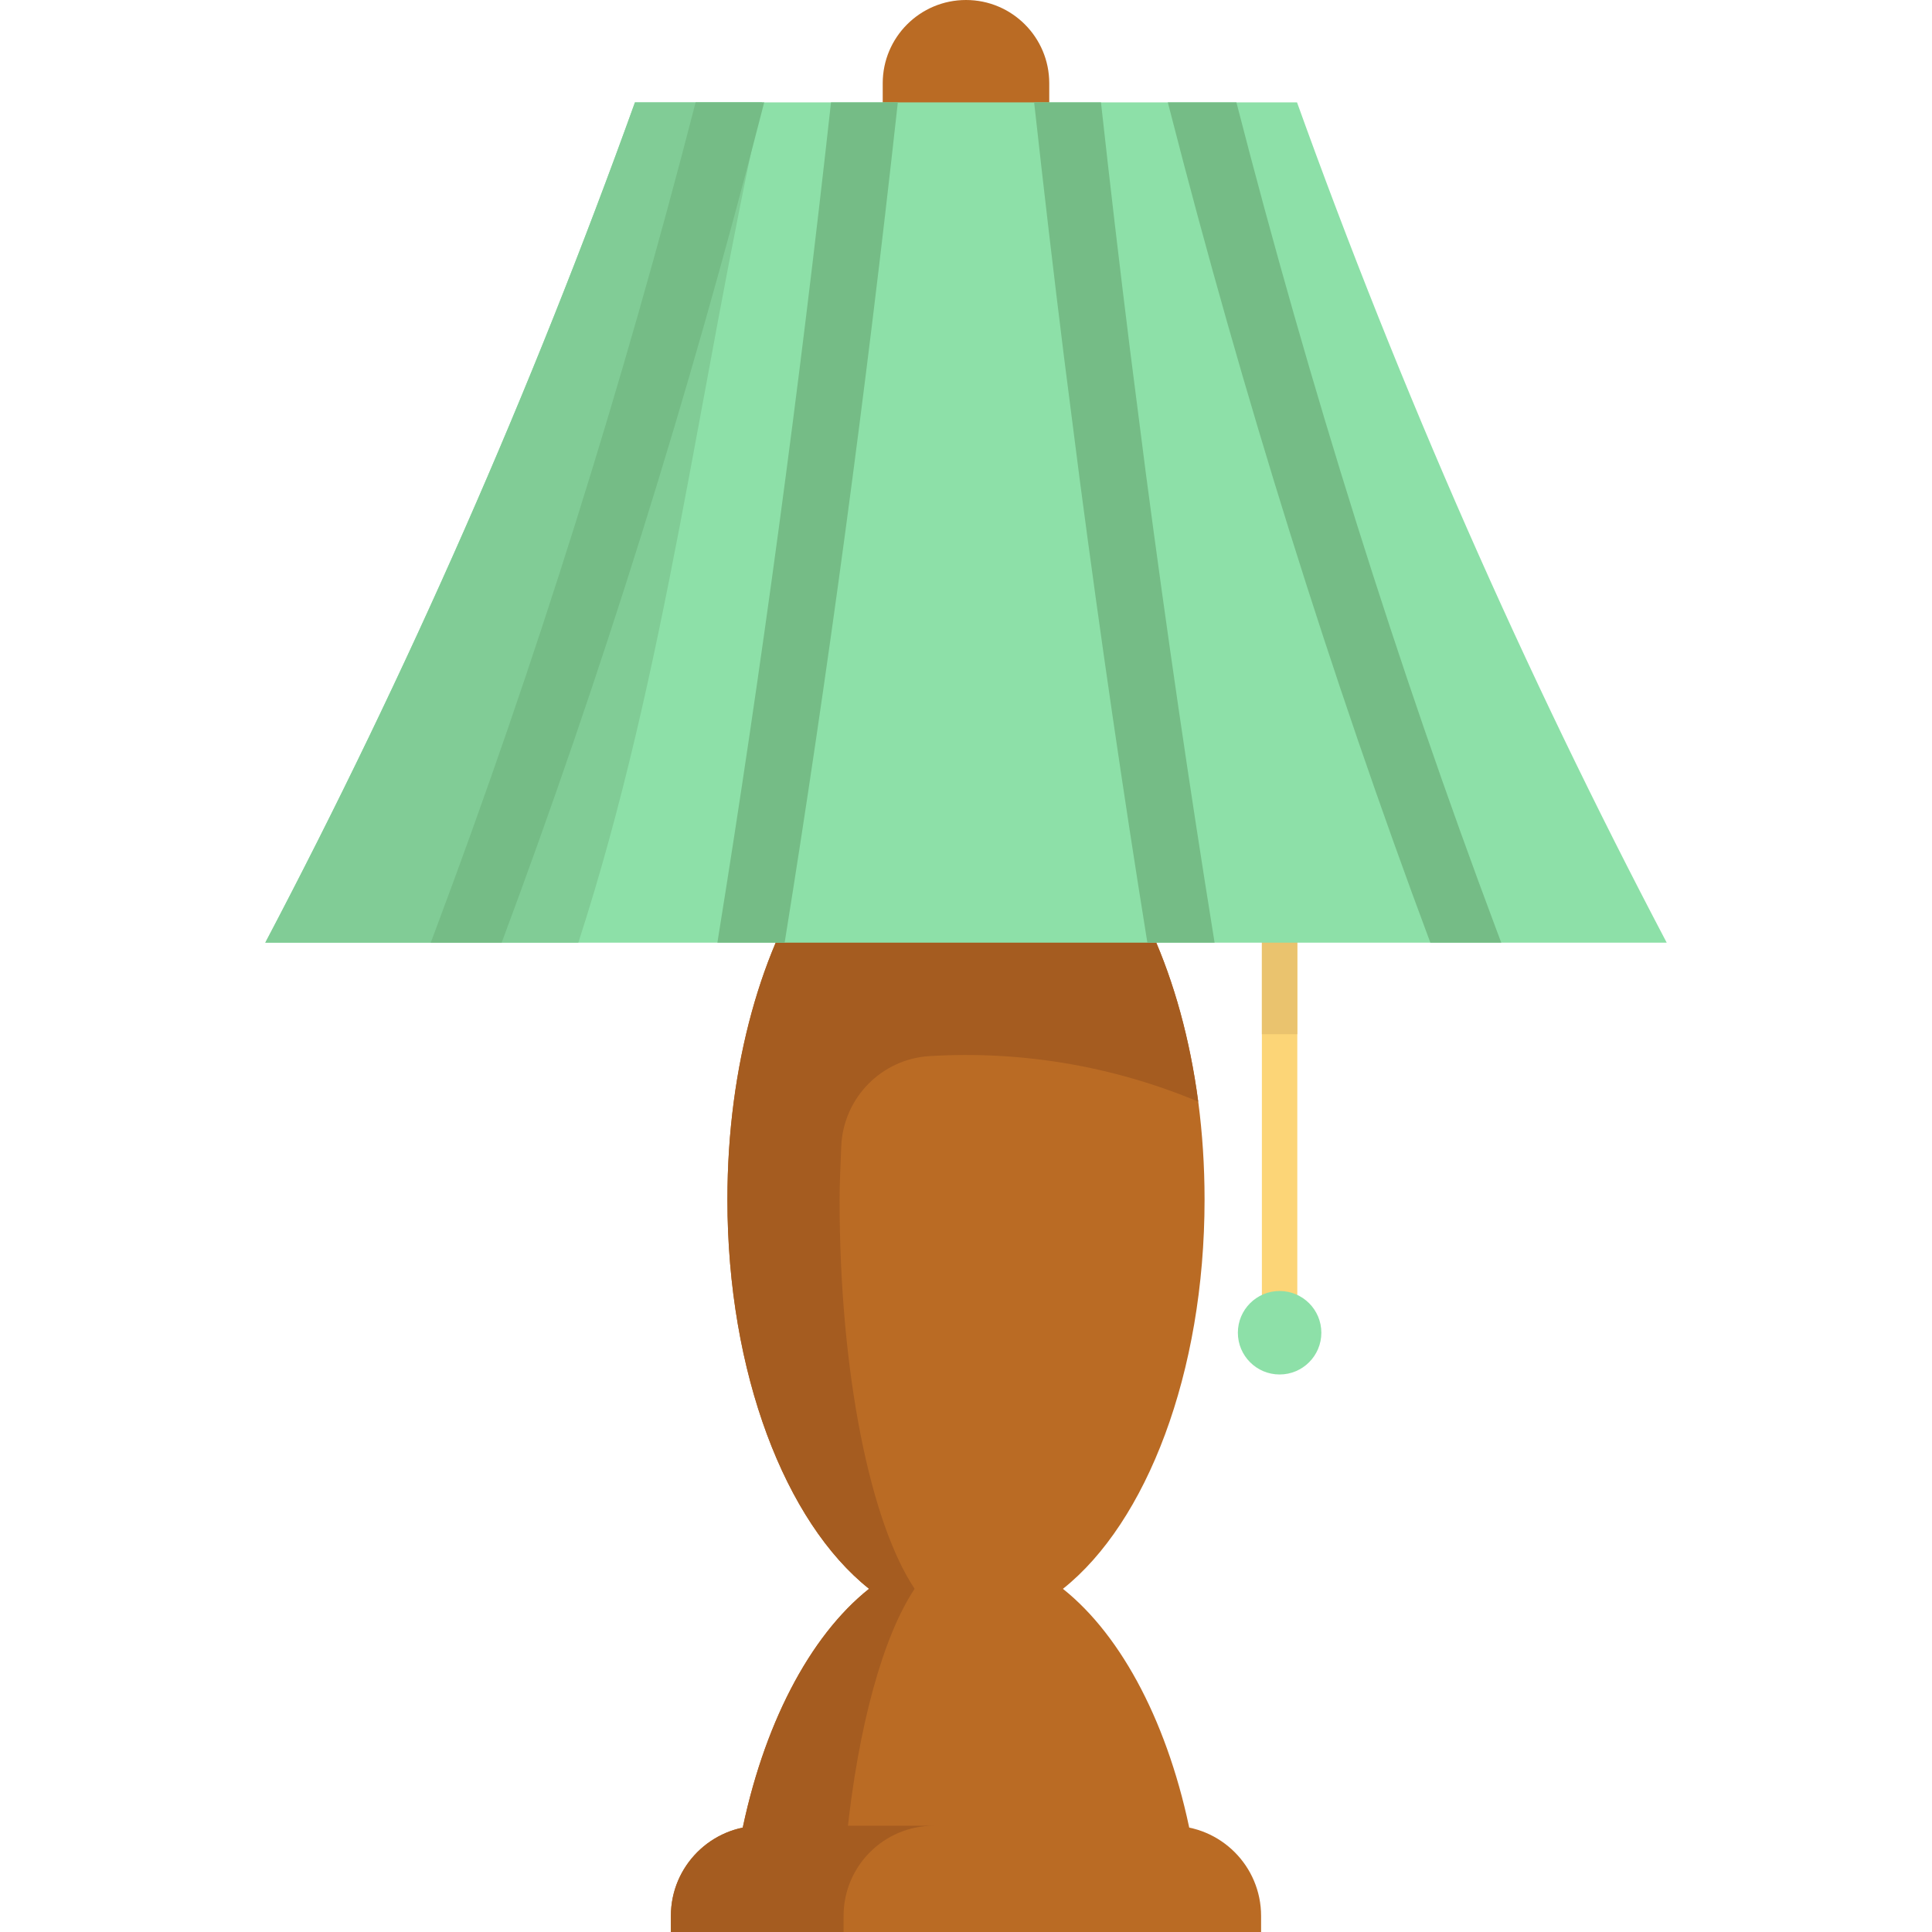 <?xml version="1.0" encoding="iso-8859-1"?>
<!-- Uploaded to: SVG Repo, www.svgrepo.com, Generator: SVG Repo Mixer Tools -->
<svg height="800px" width="800px" version="1.1" id="Layer_1" xmlns="http://www.w3.org/2000/svg" xmlns:xlink="http://www.w3.org/1999/xlink" 
	 viewBox="0 0 512 512" xml:space="preserve">
<path style="fill:#FCD577;" d="M343.798,244.335v100.14c0,2.593-2.1,4.694-4.694,4.694s-4.694-2.1-4.694-4.694v-100.14
	c0-2.593,2.1-4.694,4.694-4.694S343.798,241.742,343.798,244.335z"/>
<g>
	<path style="fill:#BA6B24;" d="M315.653,486.771H196.34c5.773-29.359,18.165-53.156,33.971-65.723
		c-22.119-17.578-37.538-57.146-37.538-103.156c0-8.93,0.575-17.613,1.678-25.944c2.183-16.522,6.395-31.647,12.145-44.485h98.802
		c5.75,12.837,9.962,27.963,12.145,44.485c1.103,8.331,1.678,17.015,1.678,25.944c0,46.01-15.419,85.59-37.538,103.167
		C297.489,433.627,309.88,457.412,315.653,486.771z"/>
	<path style="fill:#BA6B24;" d="M334.202,512h-156.41v-4.256c0-13.203,10.703-23.906,23.906-23.906h108.598
		c13.203,0,23.906,10.703,23.906,23.906V512z"/>
</g>
<g>
	<path style="fill:#A55C20;" d="M247.46,483.838h-45.764c-13.203,0-23.906,10.703-23.906,23.906V512h45.764v-4.256
		C223.555,494.541,234.258,483.838,247.46,483.838z"/>
	<path style="fill:#A55C20;" d="M305.398,247.463h-75.576h-23.227c-5.75,12.837-9.962,27.963-12.145,44.485
		c-1.103,8.331-1.678,17.015-1.678,25.944c0,46.01,15.419,85.578,37.538,103.156c-15.806,12.567-28.197,36.364-33.971,65.723h28.05
		c3.059-29.359,9.624-53.156,17.998-65.723c-11.719-17.578-19.888-57.146-19.888-103.156c0-3.35,0.194-8.704,0.451-14.245
		c0.59-12.721,10.659-22.994,23.37-23.769c24.122-1.469,48.5,2.552,71.222,12.07l0,0
		C315.36,275.426,311.147,260.301,305.398,247.463z"/>
</g>
<path style="fill:#BA6B24;" d="M233.93,33.851V22.066C233.93,9.877,243.819,0,255.996,0c12.19,0,22.066,9.877,22.066,22.066v11.785"
	/>
<path style="fill:#EAC36E;" d="M343.798,244.335v29.735h-9.387v-29.735c0-2.593,2.1-4.694,4.694-4.694
	S343.798,241.742,343.798,244.335z"/>
<path style="fill:#8DE0A8;" d="M441.697,249.815H70.308c37.855-71.966,70.558-146.455,97.957-222.681h175.462
	C371.127,103.36,403.83,177.849,441.697,249.815z"/>
<path style="fill:#81CC96;" d="M168.269,27.135c-27.403,76.222-60.103,150.71-97.966,222.677h82.96
	c23.339-71.967,31.763-146.455,48.656-222.677H168.269z"/>
<g>
	<path style="fill:#75BC86;" d="M397.846,249.815h-18.787c-26.414-70.711-49.624-144.871-69.009-220.498l-0.563-2.183h18.176
		c19.397,75.357,42.619,149.224,69.021,219.583L397.846,249.815z"/>
	<path style="fill:#75BC86;" d="M202.518,27.134l-0.563,2.183c-19.397,75.627-42.607,149.788-69.009,220.498h-18.798l1.162-3.098
		c26.402-70.358,49.624-144.226,69.033-219.583C184.341,27.134,202.518,27.134,202.518,27.134z"/>
	<path style="fill:#75BC86;" d="M237.932,27.134l-0.106,0.962c-8.378,76.073-18.446,150.656-29.887,221.718h-17.824l0.223-1.408
		c11.441-70.898,21.509-145.34,29.887-221.273C220.225,27.134,237.932,27.134,237.932,27.134z"/>
	<path style="fill:#75BC86;" d="M321.878,249.815h-17.813c-6.395-39.673-12.391-80.743-17.848-122.095l-4.26-33.231
		c-2.722-21.861-5.339-44.191-7.792-66.392l-0.106-0.962h17.707c2.406,21.802,4.975,43.71,7.651,65.148l4.248,33.173
		c5.492,41.633,11.546,83.02,17.989,122.951L321.878,249.815z"/>
</g>
<circle style="fill:#8DE0A8;" cx="339.108" cy="353.189" r="11.062"/>
</svg>